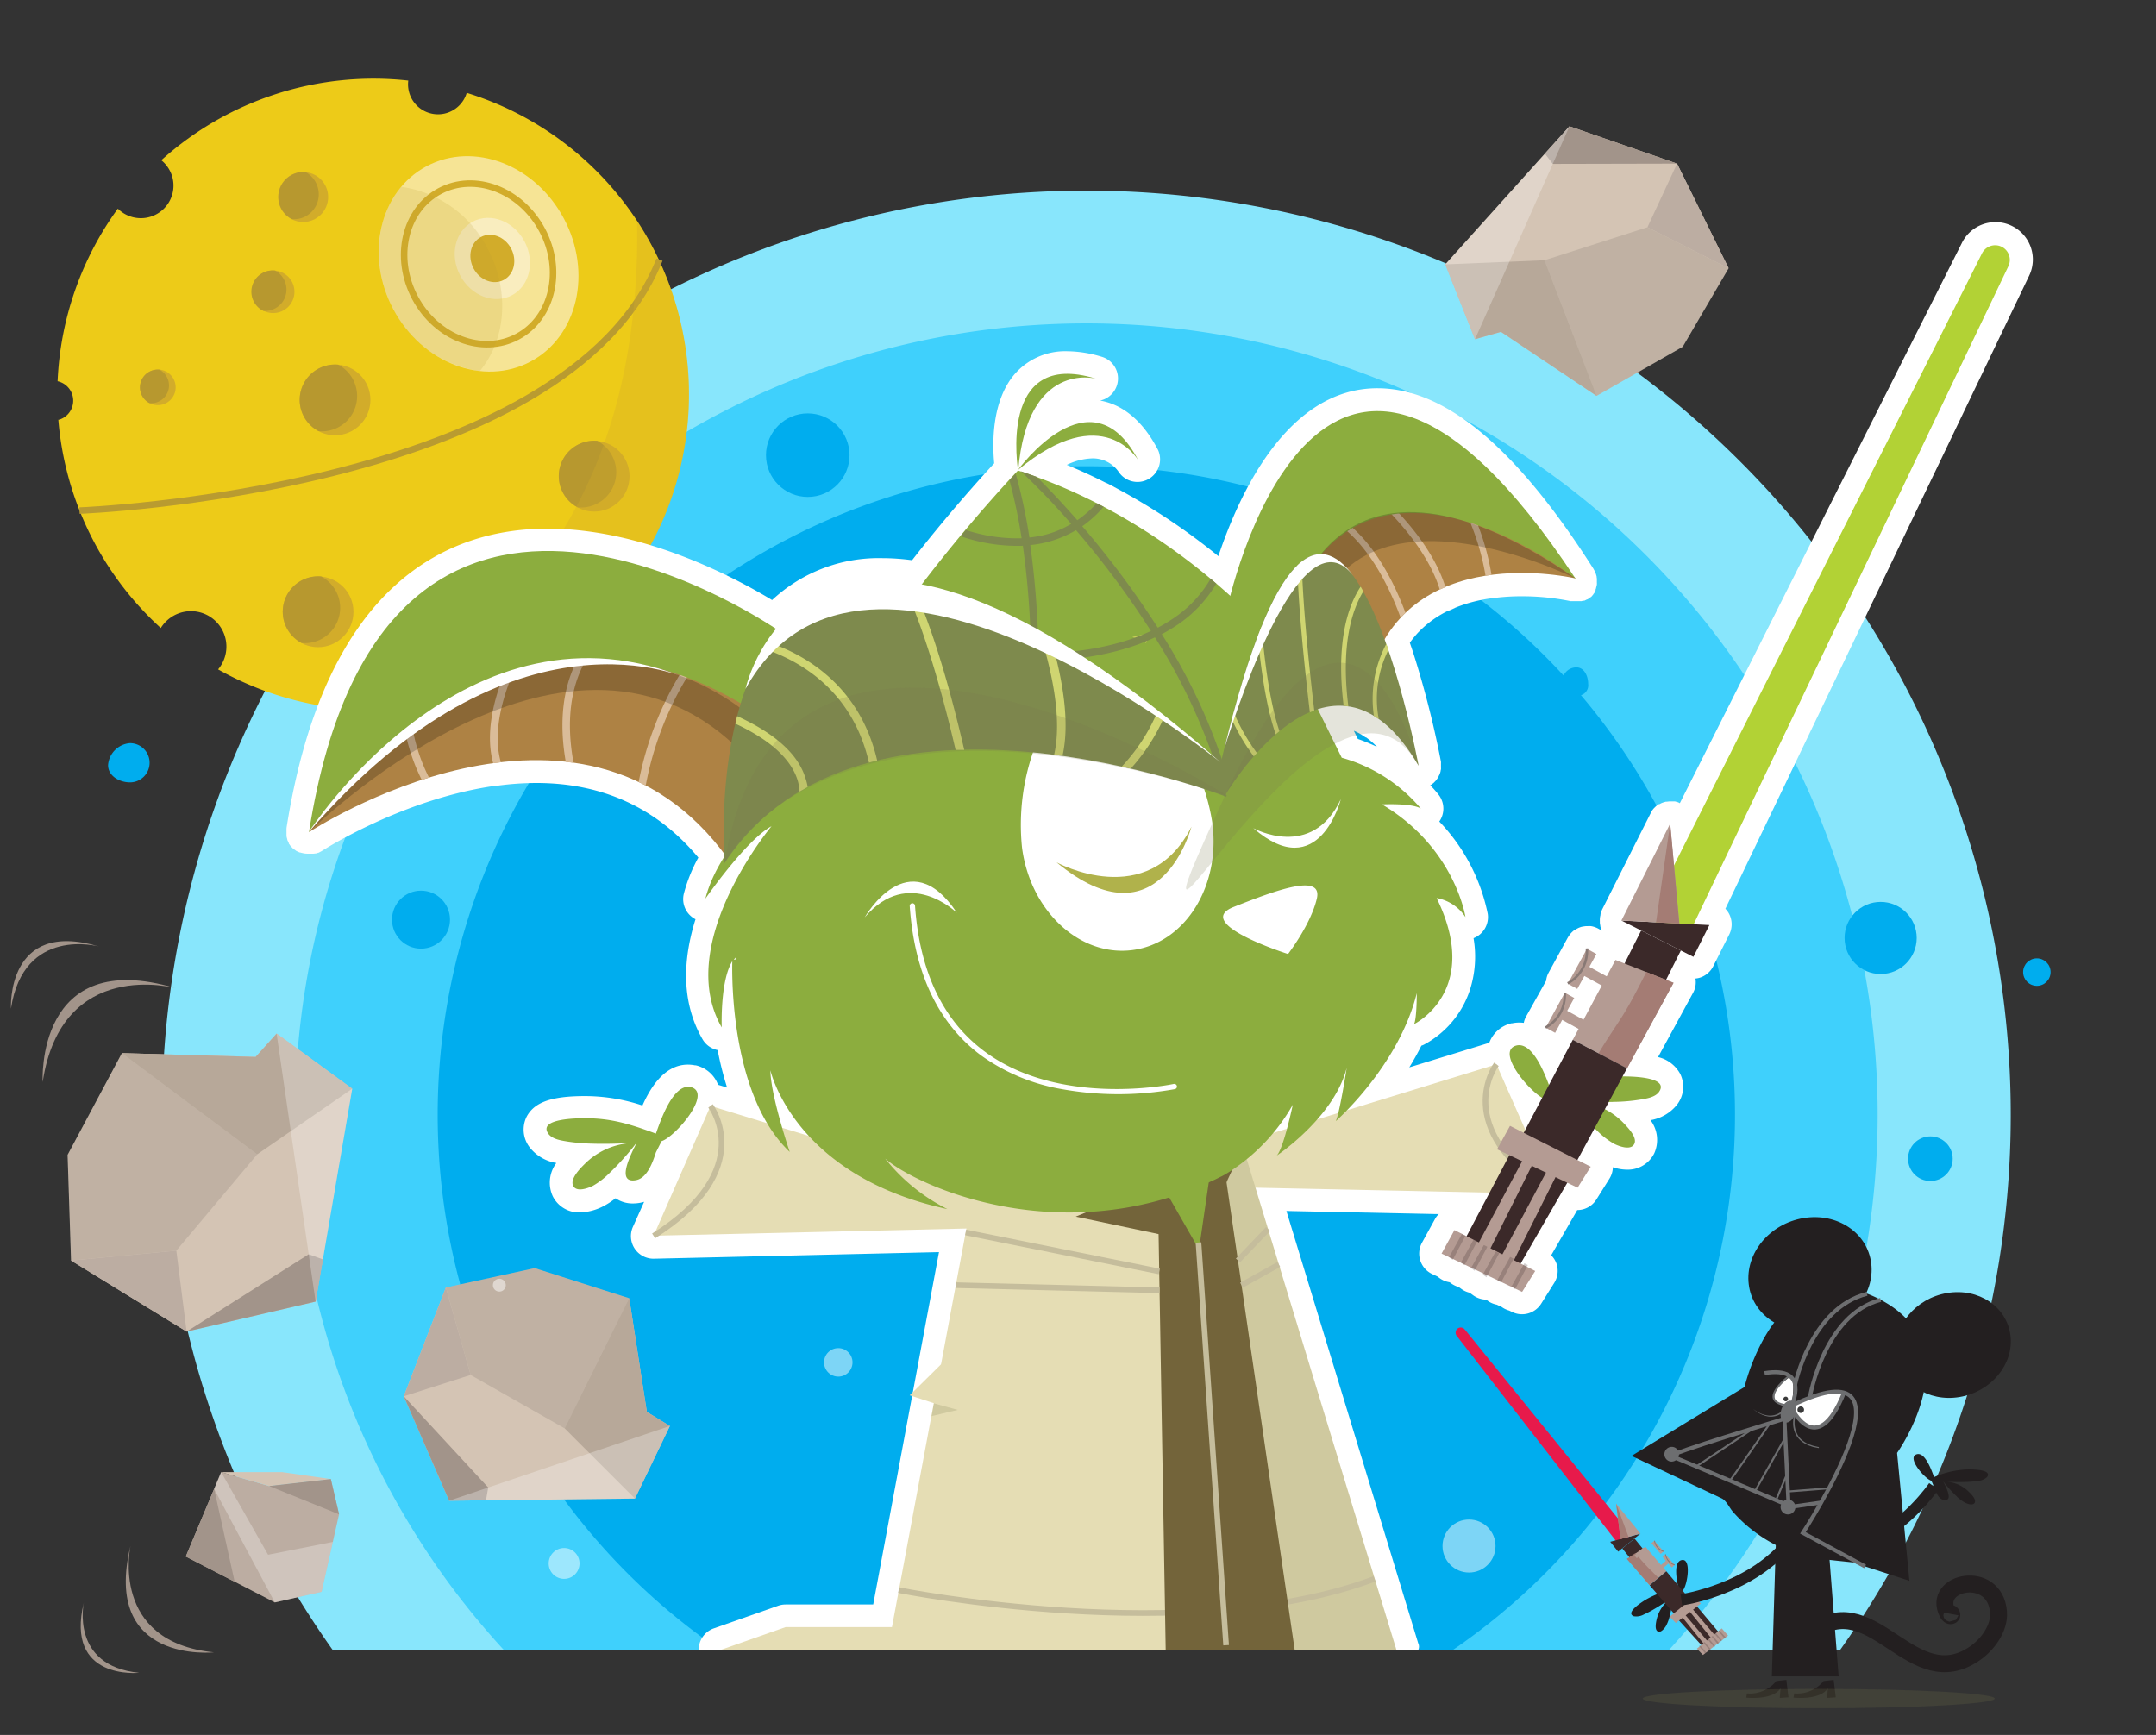 <svg xmlns="http://www.w3.org/2000/svg" viewBox="0 0 381.47 307">
  <rect x="0" y="0" width="381.47" height="307" fill="#333333" stroke="none"/>
  <defs>
    <style>
      .cls-1{isolation:isolate}.cls-2{fill:#88e6fc}.cls-3{fill:#3fd0fc}.cls-4{fill:#00adee}.cls-5{fill:#edcb18}.cls-6{fill:#f6e495}.cls-18,.cls-34,.cls-36,.cls-39,.cls-45,.cls-46,.cls-48,.cls-7,.cls-8{fill:none;stroke-miterlimit:10}.cls-7,.cls-8{stroke:#d2ac2a;stroke-width:1.15px}.cls-8{stroke:#b99b30}.cls-9{fill:#f9edbf}.cls-10,.cls-13{fill:#d2ac2a}.cls-11{fill:#b99b30;opacity:.17}.cls-11,.cls-13,.cls-19,.cls-23,.cls-30{mix-blend-mode:multiply}.cls-12{fill:#b7982f}.cls-13{opacity:.3}.cls-14,.cls-32,.cls-38{fill:#fff}.cls-15{fill:#e5ddb4}.cls-16{fill:#8cad3e}.cls-17,.cls-30{fill:#231f20}.cls-18{stroke:#c5bd9c}.cls-19{fill:#7a794f}.cls-19,.cls-23{opacity:.2}.cls-20{fill:#73643a}.cls-21{fill:#ae8244}.cls-22{fill:#dabc99}.cls-24{fill:#c6cf58}.cls-25{fill:#b0b24b}.cls-26{fill:#7e8a4d}.cls-27{fill:#cfd571}.cls-28{fill:#d4c4b4}.cls-29{fill:#b7a899}.cls-30{opacity:.11}.cls-31{fill:#a2948a}.cls-32{opacity:.28}.cls-33{fill:#bcada2}.cls-34,.cls-36{stroke:#6d6e70}.cls-34{stroke-width:.7px}.cls-35{fill:#6d6e70}.cls-36{stroke-width:.35px}.cls-37{fill:#3a3a3a}.cls-38{opacity:.49}.cls-39,.cls-46{stroke:#231f20}.cls-39{stroke-width:3px}.cls-40{fill:#b2d235}.cls-41,.cls-44{fill:#3b2929}.cls-42{fill:#b49b93}.cls-43{fill:#a47c74}.cls-44{opacity:.23}.cls-45,.cls-48{stroke:#887975}.cls-45{stroke-width:.43px}.cls-46{stroke-width:2px}.cls-47{fill:#e71a4b}.cls-48{stroke-width:.15px}
    </style>
  </defs>
  <title>
    Cat Yoda
  </title>
  <g class="cls-1">
    <g id="Layer_1" data-name="Layer 1">
      <path class="cls-2" d="M325.55 292a163.55 163.55 0 1 0-266.66 0z"/>
      <path class="cls-3" d="M295.26 292a140 140 0 1 0-206.08 0z"/>
      <path class="cls-4" d="M127.43 292H257a114.77 114.77 0 1 0-129.58 0z"/>
      <path class="cls-5" d="M118 49.26a55.76 55.76 0 0 0-35.42-32.83 5.3 5.3 0 0 1-10.34-2.17 56.05 56.05 0 0 0-43.7 14.09 5.9 5.9 0 0 1 1.91 2.82 5.77 5.77 0 0 1-9.6 5.75 56.07 56.07 0 0 0-10.66 30.54 3.52 3.52 0 0 1 .25 6.81h-.12a56.05 56.05 0 0 0 18.13 36.86 6.27 6.27 0 1 1 10.14 7.32A55.88 55.88 0 0 0 118 49.26z"/>
      <ellipse class="cls-6" cx="84.68" cy="46.69" rx="17.09" ry="19.58" transform="rotate(-28.08 84.69 46.693)"/>
      <ellipse class="cls-7" cx="84.68" cy="46.69" rx="12.74" ry="14.6" transform="rotate(-28.08 84.69 46.693)"/>
      <path class="cls-8" d="M14.07 90.35s86.27-3.26 102.62-44.41"/>
      <ellipse class="cls-9" cx="87.11" cy="45.73" rx="6.44" ry="7.38" transform="rotate(-28.08 87.12 45.729)"/>
      <ellipse class="cls-10" cx="87.11" cy="45.73" rx="3.76" ry="4.3" transform="rotate(-28.08 87.12 45.729)"/>
      <path class="cls-11" d="M86.27 44A20.31 20.31 0 0 0 71 33.06c-4.6 5.5-5.39 14.14-1.38 21.67a20.26 20.26 0 0 0 15.27 10.92c4.6-5.5 5.39-14.14 1.38-21.65z"/>
      <circle class="cls-10" cx="53.64" cy="34.86" r="4.42"/>
      <path class="cls-12" d="M56.06 32.69a4.39 4.39 0 0 0-2-2.24 4.35 4.35 0 0 0-2.06.32 4.41 4.41 0 0 0-.36 8 4.36 4.36 0 0 0 2.06-.31 4.42 4.42 0 0 0 2.36-5.77z"/>
      <circle class="cls-10" cx="27.93" cy="68.54" r="3.15"/>
      <path class="cls-12" d="M29.66 67a3.18 3.18 0 0 0-1.45-1.59 3.26 3.26 0 0 0-1.47.22A3.14 3.14 0 0 0 25 69.74a3.09 3.09 0 0 0 1.45 1.59A3.14 3.14 0 0 0 29.66 67z"/>
      <circle class="cls-10" cx="59.28" cy="70.76" r="6.26"/>
      <path class="cls-12" d="M62.71 67.69a6.17 6.17 0 0 0-2.89-3.16 6.25 6.25 0 0 0-3.43 11.77 6.24 6.24 0 0 0 6.32-8.61z"/>
      <circle class="cls-10" cx="56.28" cy="108.26" r="6.26"/>
      <path class="cls-12" d="M59.71 105.18a6.29 6.29 0 0 0-2.89-3.18 6.26 6.26 0 0 0-3.44 11.78 6.25 6.25 0 0 0 6.33-8.62z"/>
      <circle class="cls-10" cx="105.13" cy="84.27" r="6.26"/>
      <path class="cls-12" d="M108.56 81.2a6.23 6.23 0 0 0-2.89-3.2 6.35 6.35 0 0 0-2.92.45 6.25 6.25 0 0 0-.51 11.33 6.24 6.24 0 0 0 6.32-8.61z"/>
      <circle class="cls-10" cx="48.33" cy="51.63" r="3.77"/>
      <path class="cls-12" d="M50.39 49.77a3.76 3.76 0 0 0-1.74-1.9A3.77 3.77 0 0 0 46.58 55a3.7 3.7 0 0 0 1.76-.27 3.77 3.77 0 0 0 2.05-4.96z"/>
      <path class="cls-13" d="M60.33 125.4A55.89 55.89 0 0 0 118 49.26a56.3 56.3 0 0 0-5.28-10.18c1.09 63.28-39.34 81.92-52.39 86.32z"/>
      <path class="cls-14" d="M50.69 147.51v.3a.34.34 0 0 1 0 .1.22.22 0 0 1 0 .08l.06.22c0 .09.05.19.08.28a.65.65 0 0 0 0 .13l.1.2.12.27a.56.56 0 0 1 .05.08.16.16 0 0 0 0 .07c0 .08.1.15.15.23s.09.14.15.21a.39.39 0 0 1 .08.1l.21.21.14.15.12.09.11.09c.06 0 .13.08.2.13l.11.09.13.07.37.17.12.06h.1a3.15 3.15 0 0 0 .44.11l.21.05a3.68 3.68 0 0 0 .66.06h1.05L56 151l.18-.06.11-.05h.08l.13-.07.26-.14.15-.08c.21-.13 14.42-9.31 30.92-11.58h.25a51.67 51.67 0 0 1 6.83-.47c11.72 0 21.34 4.44 28.65 13.2a28 28 0 0 0-2.56 6.36 4 4 0 0 0 2.06 4.55c-2.13 6.77-2.69 14.41 1.24 21.23a4 4 0 0 0 2.68 1.92 56 56 0 0 0 1.67 6.63l-1.6-.49a5.51 5.51 0 0 0-3.94-3.44h-.13a6.72 6.72 0 0 0-1.25-.13c-4.07 0-6.54 3.84-8.06 7.24a32.23 32.23 0 0 0-10.17-1.67c-6 0-9 1.11-10.34 3.69a5.15 5.15 0 0 0 .61 5.45 7.53 7.53 0 0 0 4.67 2.7 5.79 5.79 0 0 0-.64 5.88 5.19 5.19 0 0 0 4.81 2.87 9.59 9.59 0 0 0 4.09-1.07 13.58 13.58 0 0 0 2.21-1.44 5.32 5.32 0 0 0 3.07.92 7 7 0 0 0 1.35-.13 6 6 0 0 0 .64-.16l-2 4.46a4 4 0 0 0 3.66 5.61l50.51-1.17-11.64 62.35H139a4 4 0 0 0-1.33.23l-11.37 4a4 4 0 0 0-2.62 4.45c0 .09 0-.68.07-.59h127.17a1.41 1.41 0 0 0 0-1.25l-23.31-76.47 26.94.56a3.77 3.77 0 0 0-.67.9l-2.28 4.15a4 4 0 0 0 1.78 5.54l.94.44.39.29a4 4 0 0 0 1.71.72l.16.07.22.17a4.19 4.19 0 0 0 1.28.61l.52.37a3.92 3.92 0 0 0 1.41.64l.64.46a4.09 4.09 0 0 0 2.3.77l.27.2a4 4 0 0 0 1.61.69l.89.42a4 4 0 0 0 1.3.62l.56.27a4 4 0 0 0 5.11-1.49L275 227a4 4 0 0 0 .46-3.2 4 4 0 0 0-1-1.68l4.61-8a4 4 0 0 0 3.39-1.88l2.32-3.7a4 4 0 0 0 .59-2 8.07 8.07 0 0 0 2.5.43 5.21 5.21 0 0 0 4.82-2.88 5.81 5.81 0 0 0-.66-5.88 7.55 7.55 0 0 0 4.67-2.71 5.17 5.17 0 0 0 .6-5.45 6 6 0 0 0-3.93-3l6.19-11.37a3.86 3.86 0 0 0 .42-2.53 4 4 0 0 0 .84-.17 4 4 0 0 0 2.31-2l2.83-5.62a4 4 0 0 0-.11-3.81 4.23 4.23 0 0 0-.57-.75L359 48.84A6.6 6.6 0 0 0 347.12 43l-49.9 99.12-.22-.12a2.8 2.8 0 0 0-.41-.13l-.26-.07h-.75a4.91 4.91 0 0 0-.66.06h-.19l-.45.13-.2.07a4 4 0 0 0-.46.23h-.11a3.68 3.68 0 0 0-.51.37 1.59 1.59 0 0 0-.13.13c-.11.1-.22.21-.32.32l-.14.18a2.82 2.82 0 0 0-.24.36 1.32 1.32 0 0 0-.12.2v.06l-8.64 17.15v.08c0 .06 0 .12-.08.17l-.15.43v.1a.13.13 0 0 0 0 .06 4.1 4.1 0 0 0-.11.61v.07a4.86 4.86 0 0 0 0 .54 1.1 1.1 0 0 0 0 .18 2.43 2.43 0 0 0 .08.47.5.5 0 0 0 0 .13 3.81 3.81 0 0 0 .19.57s.05.08.07.13v.07l-.62-.35a4 4 0 0 0-.56-.25 3.74 3.74 0 0 0-.73-.19 3.68 3.68 0 0 0-.58 0h-.3a5.16 5.16 0 0 0-.67.1h-.06a4.88 4.88 0 0 0-.64.23l-.17.09a3.46 3.46 0 0 0-.52.32h-.06a4.51 4.51 0 0 0-.51.47l-.11.12a5 5 0 0 0-.32.44l-.1.15a.35.35 0 0 1-.05.08l-3.38 6.18a3.76 3.76 0 0 0-.47 1.49.35.35 0 0 1-.05.08L270 179.9a3.84 3.84 0 0 0-.39 1.09 6.53 6.53 0 0 0-.78-.05 6 6 0 0 0-1.27.13h-.13a5.51 5.51 0 0 0-3.93 3.45l-14.15 4.35c.75-1.22 1.47-2.49 2.14-3.84a3 3 0 0 0 .49-.2 17 17 0 0 0 8.02-9.43 19.25 19.25 0 0 0 .72-9.39 4 4 0 0 0 2.51-4.32 33.16 33.16 0 0 0-8.57-16.32 4 4 0 0 0-.08-4.69 20.48 20.48 0 0 0-1.53-1.74h.05a1.65 1.65 0 0 0 .27-.19 3.4 3.4 0 0 0 .3-.23 2.61 2.61 0 0 0 .23-.24 3.2 3.2 0 0 0 .25-.27c.07-.09.12-.18.18-.27a3.28 3.28 0 0 0 .2-.31c0-.1.09-.2.13-.3a3.45 3.45 0 0 0 .14-.34 3 3 0 0 0 .09-.32c0-.12.05-.24.07-.36s0-.22 0-.33v-.38-.34a2.42 2.42 0 0 0 0-.25 169.89 169.89 0 0 0-4.89-19.23c-.2-.62-.41-1.21-.61-1.81a.64.64 0 0 1 0-.07 19.06 19.06 0 0 1 1.51-1.83l.21-.21a18.41 18.41 0 0 1 5.16-3.64h.11l.84-.38a1.39 1.39 0 0 0 .21-.11 25.82 25.82 0 0 1 6-1.61l.94-.13h.09a38.14 38.14 0 0 1 4.77-.28 42.42 42.42 0 0 1 8.57.86h1.01a3.4 3.4 0 0 0 .45 0h.51l.23-.08h.26l.21-.1.26-.13h.08l.1-.07.24-.17.18-.15h.07l.1-.09.16-.19a1.63 1.63 0 0 0 .17-.2c0-.06.08-.12.13-.19l.11-.16v-.06l.06-.08.12-.28v-.1c0-.06 0-.11.07-.17v-.09a2.68 2.68 0 0 0 .07-.27c0-.11.06-.21.08-.32v-.08a1.23 1.23 0 0 0 0-.27V102.68a2 2 0 0 0 0-.24 2.23 2.23 0 0 0-.05-.36.41.41 0 0 0 0-.11l-.06-.19a2.53 2.53 0 0 0-.12-.36c0-.09-.07-.18-.11-.28l-.19-.35-.08-.15C268.15 79 255.59 68.7 243.71 68.7c-15.77 0-24.34 18.35-28.14 29.71a112.81 112.81 0 0 0-18.37-12.2l-.11-.07-.94-.49-.34-.17h-.06a95.818 95.818 0 0 0-7-3.22 11 11 0 0 1 4.48-1.15 5.54 5.54 0 0 1 4.68 2.36 4 4 0 0 0 7-3.82c-3.17-6.09-7.06-8.21-10.26-8.77a4 4 0 0 0 .35-7.73 21.53 21.53 0 0 0-6.17-1 11.84 11.84 0 0 0-9.36 4.12c-4 4.73-3.9 12.1-3.56 15.71-2.54 2.75-8.36 9.21-14.53 17.15a39.77 39.77 0 0 0-5.25-.37 27.65 27.65 0 0 0-19.52 7.42c-7.1-4.29-23.09-12.64-39.72-12.64-17.28 0-39.31 9.2-46.2 53a.5.5 0 0 1 0 .12.81.81 0 0 0 0 .16 2.45 2.45 0 0 0 0 .27V147.51zM241 130.07l.62.41h.08a13.93 13.93 0 0 1 1.94 1.68 31.94 31.94 0 0 0-3.39-1.4l-.71-1.45a8.65 8.65 0 0 1 1.46.76z"/>
      <path class="cls-15" d="M214.16 203.89l50.61-15.56 10.11 22.94-58.66-1.23-2.06-6.15z"/>
      <path class="cls-16" d="M274.45 196.54c.54 1.65 1.52 4.52 3.5 4.89 3.81.72.69-5-.13-6.68a46.42 46.42 0 0 0 4.77 5.34 14.1 14.1 0 0 0 3.05 2.33c.84.42 2.93 1.2 3.52 0s-1.24-3-2-3.81a12.76 12.76 0 0 0-8.21-3.74c2.26.12 4.53.18 6.8.1a31.07 31.07 0 0 0 4.31-.37c1.1-.18 2.74-.39 3.46-1.37 2-2.79-5.39-2.76-6.55-2.76-4.56 0-7.91 1.07-12.16 2.63l-.3.12c-.77-2.12-3.06-8.9-6.16-8.23-4 1 2.78 8.86 5.15 9.56z"/>
      <path class="cls-17" d="M342.16 263c.27.81.75 2.22 1.72 2.4 1.88.36.34-2.45-.06-3.28a22.53 22.53 0 0 0 2.35 2.63 6.68 6.68 0 0 0 1.5 1.14c.41.21 1.44.59 1.73 0s-.61-1.5-1-1.87a6.24 6.24 0 0 0-4-1.84c1.12.06 2.23.09 3.35.05a16.69 16.69 0 0 0 2.12-.18 2.66 2.66 0 0 0 1.7-.68c1-1.37-2.65-1.36-3.22-1.36a16 16 0 0 0-6 1.3l-.15.05c-.38-1-1.51-4.37-3-4.05-2 .5 1.36 4.37 2.53 4.71zM297.91 282.39c.2.83.53 2.29-.2 2.95-1.41 1.29-1.59-1.91-1.68-2.83a22.5 22.5 0 0 1-.61 3.47 6.88 6.88 0 0 1-.67 1.77c-.25.39-.92 1.26-1.47.91s-.28-1.59-.16-2.11a6.28 6.28 0 0 1 2.47-3.69c-.92.64-1.86 1.25-2.82 1.81a17.8 17.8 0 0 1-1.9 1 2.75 2.75 0 0 1-1.81.32c-1.57-.64 1.54-2.55 2-2.85a16.21 16.21 0 0 1 5.77-2.05h.15c-.22-1.09-1-4.51.45-5 1.94-.62 1.14 4.43.32 5.34z"/>
      <path class="cls-18" d="M264.77 188.33s-8.5 11.28 10.11 22.94"/>
      <path class="cls-15" d="M176.35 211.16l-50.63-15.47-10.07 22.97 58.65-1.35 2.05-6.15z"/>
      <path class="cls-15" d="M174.87 196.62l-17.05 91.29h-18.81l-11.38 4h119.43L218 196.62h-43.13z"/>
      <path class="cls-19" d="M212.44 219.71c1.52 14.08 3.59 28.85 3.5 43.31 5.24 3 8.63 9.69 4.58 16.32-1.91 3.14-1.88 8.2-1.58 12.57h28.12L218 196.62h-7.24c2.09 7.25 2.3 15.18 1.68 23.09z"/>
      <path class="cls-18" d="M159 281.37s51.46 10.34 84.2-2"/>
      <path class="cls-20" d="M204.82 208.31l1.43 83.6h22.82l-12.92-88.64-11.33 5.04z"/>
      <path class="cls-20" d="M190.33 215.28l21.72 4.58 7.86-16.91-29.58 12.33z"/>
      <path class="cls-21" d="M251.52 78.28c-3-1.38-9.46.84-9.46.84s-17.14 14.19-19.75 14.42.9 30.81.9 30.81l1.86 1.05c3.62-6 10.51-7.28 16.92-4.8 6.29-25.57 36.79-18.24 36.79-18.24s-24.23-22.69-27.26-24.08z"/>
      <path class="cls-22" d="M231.94 89.3l-.31-.08-8.45 9.16.57.34a67.27 67.27 0 0 1 19.11 19c.15-.42.3-.83.47-1.23a69.41 69.41 0 0 0-18.48-18.3l7.15-7.77c8.39 2.34 13.34 12.11 15.82 18.89.28-.3.57-.59.86-.87-2.63-7.04-7.79-16.87-16.74-19.14zM262.84 101.87l1.06-.15a43.85 43.85 0 0 0-7.9-18.83l-.2-.27-15.52 3 .93.72c.12.1 10.55 8.3 13.54 18l1-.44c-2.6-8.33-10.31-15.38-13-17.63l12.58-2.44a43 43 0 0 1 7.51 18.04z"/>
      <path class="cls-16" d="M217.05 108s15.66-75.45 61.73-5.59c0 0-45.18-35.74-53.68 18z"/>
      <path class="cls-23" d="M278.78 102.36S234.3 80 231.12 117.53l-3.63-5.16s5.67-41.37 51.29-10.01z"/>
      <path class="cls-21" d="M54.67 147.25s48-31.53 74.05 4.6l17.08-18.68S129 105.69 125.24 107s-37.06-.49-37.06-.49-10.31 1.9-13.45 4.82-20.06 35.92-20.06 35.92z"/>
      <path class="cls-22" d="M72 128.7c-.12.13-.24.27-.37.39a33.21 33.21 0 0 0 3 8.92l1.28-.41a31.28 31.28 0 0 1-3.08-9.74q-.45.4-.83.84zM90.54 119.63l-1.7.56c-1.69 4.46-2.92 10-1.58 14.86l1.36-.17c-1.42-4.96.1-10.76 1.92-15.25zM103.77 116.61l-1.66.23c-3.16 6.08-2.9 12.9-2 18 .46 0 .92.1 1.38.17-.96-5.14-1.31-12.28 2.28-18.4zM120.62 118.8a58.58 58.58 0 0 0-7.62 19.58l1.25.62a57.35 57.35 0 0 1 7.71-19.82c-.45-.18-.9-.27-1.34-.38z"/>
      <path class="cls-16" d="M138.17 111.86s-70.23-49.54-83.5 35.39c0 0 36.18-56 85.71-16.33z"/>
      <path class="cls-23" d="M54.67 147.25s44.69-44.5 75.55-15.14l1.29-6.41s-36.94-31.09-76.84 21.55z"/>
      <path class="cls-14" d="M122 120.23s-30.86-15.25-67.36 27c.03.02 27.82-43.62 67.36-27z"/>
      <path class="cls-16" d="M259.29 162.28s-1.82-12.27-14.77-19.94c0 0 5.31-.27 6.88.74a28.23 28.23 0 0 0-14-9l-6.19-12.57c3-.38 5.13.78 8.09 1a82.24 82.24 0 0 0-8.79-3.21l-.31-.41 10.95.86s-.54-2.62-7.29-5.93a5.44 5.44 0 0 1-.44.73 27.91 27.91 0 0 1-3.55 3.9c-3.47-4.53-21-25.9-49.76-35.19 0 0-26.42 27.72-33.25 47.6-1.92.81-7.24 0-9.19.66q1.28 2.34 2.77 4.88a31.15 31.15 0 0 0-6.6 6.6 55.27 55.27 0 0 1 7.35-5.35.93.93 0 0 1 .05.1s-13.57 10-16.43 21.26c0 0 7.2-10.37 11.7-12.81 0 0-17.37 20.75-8.81 35.6 0 0-.31-8.23 1.87-11.71-.08 3-.22 23.93 10.16 33.74 0 0-3.38-9.92-3.42-14.44 0 0 4.11 18.68 31.32 24.56a32.85 32.85 0 0 1-11-8.92c5.78 5 31.19 16.25 57.67 4 .45-.19 1-.45 1.67-.8l.24-.11.64-.35a34 34 0 0 0 11.89-12.29s-1.63 7.76-2.84 9c0 0 10.14-6.74 12.38-15.53 0 0-1.22 7.89-1.93 9.43 0 0 11.09-9.69 14.33-22.65 0 0 0 4.61-.49 5.49 0 0 12.06-5.83 4-22.31a7.72 7.72 0 0 1 5.1 3.37zm-129.17 7.52h-.27a3.58 3.58 0 0 1 .3-.36zm73.59-32.05a12.08 12.08 0 0 1 2.13.79 4.49 4.49 0 0 1-2.13-.79z"/>
      <path class="cls-24" d="M202.78 113.78a6.94 6.94 0 0 1 .71-1.34c.1-.14.2-.28.31-.41-1.17.19-2.35.43-3.46.68a21.21 21.21 0 0 1 2.44 1.07z"/>
      <path class="cls-14" d="M187.87 192.72a56.42 56.42 0 0 0 20 0 .46.46 0 0 0 .36-.56.48.48 0 0 0-.56-.36c-.2.05-20.16 4.24-33.59-5.84-7.28-5.46-11.37-14.11-12.18-25.69a.47.47 0 0 0-.5-.44.48.48 0 0 0-.44.5c.83 11.88 5.05 20.75 12.56 26.38a34.49 34.49 0 0 0 14.35 6.01z" id="_Mouth" data-name="+Mouth"/>
      <path class="cls-14" d="M218.31 160.47c-7.49 2.94 9.59 8.34 9.59 8.34s4-5.17 5.09-9.78-7.2-1.51-14.68 1.44zM211.43 135.58c-1.83 2.65-3.48 1.11-6.26-1.4-1.46-1.32-5.27.9-6.64-.43-5-1.06-10.19-1.29-15.28-1.94a39.4 39.4 0 0 0-2.41 18.25c1.5 11.2 10.25 19.28 19.55 18.05S216 156.8 214.5 145.6a36.1 36.1 0 0 0-3.07-10.02z"/>
      <path class="cls-25" d="M210.81 146.29s-5.55 21.44-23.87 6.3c0 0 16.23 8.9 23.87-6.3z"/>
      <path class="cls-14" d="M237.24 141.41s-3.83 15.24-15.49 5.13c0 0 10.38 5.79 15.49-5.13zM153 162.32s7.77-13.67 16.3-.81c-.04 0-8.5-8.35-16.3.81z"/>
      <path class="cls-26" d="M215.2 103.28l-1-.88a21.34 21.34 0 0 1-6.67 7.07 28.33 28.33 0 0 1-2.68 1.6 158.37 158.37 0 0 0-13.36-17.95 20.69 20.69 0 0 0 3.78-3.44c-.41-.22-.82-.42-1.23-.63a19.59 19.59 0 0 1-3.43 3c-2.69-3.08-5.15-5.67-7.16-7.66-.93-.34-1.87-.67-2.83-1a123.51 123.51 0 0 1 8.91 9.31 17.44 17.44 0 0 1-4.9 2 21.53 21.53 0 0 1-2.49.41 96.42 96.42 0 0 0-2.43-11.31l-1.1 1.2a93.73 93.73 0 0 1 2.15 10.25 29.44 29.44 0 0 1-9.86-1.46l-.92 1.1a30.82 30.82 0 0 0 11 1.69 151.76 151.76 0 0 1 1.44 19.14 120.11 120.11 0 0 1-24.86-2.83l-.27 1.31a126.41 126.41 0 0 0 22.49 2.8h2.64c0 6.48-.28 10.84-.29 11v.57l34.78 8-.35-1.11a102 102 0 0 0-11-23.24 29.17 29.17 0 0 0 2.72-1.63 22.61 22.61 0 0 0 6.92-7.31zm-32.91-6.83a19.57 19.57 0 0 0 8.09-2.64 156.73 156.73 0 0 1 13.26 17.84c-4.51 2.13-10.91 3.83-19.91 4a153.07 153.07 0 0 0-1.44-19.2zm32.6 38.28l-31.39-7.23c.08-1.4.29-5.28.25-10.51 9.31-.21 15.94-2 20.6-4.21a103 103 0 0 1 10.54 21.95z"/>
      <path class="cls-16" d="M180.15 83.31S176.44 61.63 193.88 67c0 0-12.1-3.27-13.73 16.31z"/>
      <path class="cls-16" d="M180.13 83.14S193 65.3 201.41 81.47c0 0-6.17-10.89-21.28 1.67z"/>
      <path class="cls-26" d="M251 135.5s-15.61-84.36-35.15.14l.76 5.34s18.68-32.25 34.39-5.48z"/>
      <path class="cls-27" d="M221.84 133.85l.55-.61a34.22 34.22 0 0 1-4.11-7.22c-.11.41-.22.83-.34 1.25a35.28 35.28 0 0 0 3.9 6.58zM222.54 112.57c.58 6.14 1.56 12.73 3.18 17.38.21-.19.44-.37.66-.56-1.66-4.94-2.62-12.1-3.17-18.53-.21.55-.45 1.14-.67 1.71zM241.22 104.64l-.48-.83c-2.07 3.13-4.45 9.41-3 21.09l.83.09c-1.4-11.07.74-17.22 2.65-20.35zM245.66 115c-.12-.36-.24-.72-.37-1.07a20.74 20.74 0 0 0-2.2 12.76c.29.18.57.36.86.56a19.27 19.27 0 0 1 1.71-12.25zM230.33 99.36a8.12 8.12 0 0 0-.79.69c.21 8.15 1.46 19.59 2.22 26l.78-.31c-.78-6.61-2.05-18.37-2.21-26.38z"/>
      <path class="cls-14" d="M216.67 132.31c3-9.52 14-41.92 22.81-30.38-6.04-8.14-14.01-5.86-22.81 30.38z"/>
      <path class="cls-19" d="M251 135.5S239.73 91 216.64 141s18.88-33 34.36-5.5z"/>
      <path class="cls-26" d="M128.2 152.72s-8.12-98.72 87.7-17.87L217 141s-64.48-25.13-88.8 11.72z"/>
      <path class="cls-27" d="M136 113.66c-.26.38-.51.76-.74 1.16 6.54 2.22 15.6 7.54 18.49 20.12l1.45-.37c-3-12.95-12.34-18.57-19.2-20.91zM142.5 137.65c-1.3-4.2-5.36-7.86-12.07-10.93-.12.44-.23.88-.33 1.33 6.1 2.84 9.78 6.17 11 9.93a8.44 8.44 0 0 1 .37 2.1c.47-.28 1-.56 1.44-.82a11.17 11.17 0 0 0-.41-1.61zM159.74 103.27c4.12 8.48 7.58 21.87 9.34 29.43h1.53c-1.69-7.34-5-20.36-9.15-29.15a13.1 13.1 0 0 0-1.72-.28zM206 126.84l-1.21-.92a32.3 32.3 0 0 1-6.31 9.72l1.59.36a33.78 33.78 0 0 0 5.93-9.16zM186.51 133.55l1.48.2c1.36-6 0-13.65-2-20.57l-1.99-1.09c2.27 7.17 3.91 15.36 2.51 21.46z"/>
      <path class="cls-14" d="M215.9 134.85s-63-51-84-12.94c.01 0 10.95-50.82 84 12.94z"/>
      <path class="cls-19" d="M217.5 141s-79.5-50.48-89.3 11.72c0 0 17.31-35.29 89.3-11.76z"/>
      <path class="cls-16" d="M204.82 208.31l7.32 12.78 2.36-16.2s-10.43 3.98-9.68 3.42z"/>
      <path class="cls-18" d="M212.05 219.86l4.89 71.26M170.86 218.08l34.26 6.9M169.12 227.41l36.04.91M219.03 223.04l5.33-5.57M219.67 227.41l6.6-3.67"/>
      <path class="cls-16" d="M116.05 203.92c-.53 1.66-1.51 4.52-3.49 4.9-3.81.72-.7-5 .12-6.68a46.43 46.43 0 0 1-4.76 5.35 13.79 13.79 0 0 1-3 2.33c-.83.42-2.92 1.21-3.51 0s1.23-3.05 2-3.81a12.72 12.72 0 0 1 8.21-3.75c-2.27.11-4.54.18-6.81.11a34.32 34.32 0 0 1-4.3-.36c-1.1-.18-2.75-.39-3.47-1.37-2-2.78 5.38-2.77 6.55-2.77 4.55 0 7.91 1.05 12.16 2.61l.3.11c.77-2.12 3-8.9 6.15-8.24 4 1-2.76 8.86-5.14 9.57z"/>
      <path class="cls-18" d="M125.72 195.69s8.52 11.27-10.07 23"/>
      <path class="cls-28" d="M45.23 187.02l3.71-4.13 13.38 9.76-6.48 37.67-22.82 5.3-20.45-12.57-.61-18.7 9.61-18"/>
      <path class="cls-29" d="M21.57 186.35l23.95 17.9 16.8-11.6-13.38-9.76-3.71 4.13-23.66-.67z"/>
      <path class="cls-30" d="M31.2 221.3l14.32-17.05-23.95-17.9-9.61 18 .61 18.7 18.63-1.75z"/>
      <path class="cls-31" d="M33.02 235.62l21.6-13.68 2.51.91-1.29 7.47-22.82 5.3z"/>
      <path class="cls-32" d="M48.94 182.89l6.9 47.43 6.48-37.67-13.38-9.76z"/>
      <path class="cls-33" d="M31.2 221.3l1.82 14.32-20.45-12.57 18.63-1.75z"/>
      <path class="cls-28" d="M114.45 249.84l4.07 2.49-6.18 12.84-32.87.38-8.03-18.48 7.45-19.25 15.72-3.43 16.72 5.33"/>
      <path class="cls-29" d="M111.33 229.72l-11.41 23.04 12.42 12.41 6.18-12.84-4.07-2.49-3.12-20.12z"/>
      <path class="cls-30" d="M83.27 243.3l16.65 9.46 11.41-23.04-16.72-5.33-15.72 3.43 4.38 15.48z"/>
      <path class="cls-31" d="M71.44 247.07l14.94 16.14-.39 2.26-6.52.08-8.03-18.48z"/>
      <path class="cls-32" d="M118.52 252.33l-39.05 13.22 32.87-.38 6.18-12.84z"/>
      <path class="cls-33" d="M83.27 243.3l-11.83 3.77 7.45-19.25 4.38 15.48z"/>
      <path class="cls-28" d="M265.57 58.72l-4.59 1.3-5.26-13.24 21.97-24.43 19.04 6.6 9.12 18.52-8.12 13.89-15.25 8.69"/>
      <path class="cls-29" d="M282.48 70.05l-9.22-24-17.54.73 5.26 13.24 4.59-1.3 16.91 11.33z"/>
      <path class="cls-30" d="M291.49 40.21l-18.23 5.84 9.22 24 15.25-8.69 8.12-13.89-14.36-7.26z"/>
      <path class="cls-31" d="M296.73 28.95l-21.99.05-1.4-1.81 4.35-4.84 19.04 6.6z"/>
      <path class="cls-32" d="M260.98 60.02l16.71-37.67-21.97 24.43 5.26 13.24z"/>
      <path class="cls-33" d="M291.49 40.21l5.24-11.26 9.12 18.52-14.36-7.26zM39.13 260.49l8.49 2.46 10.91-1.23 1.46 6.24-3.09 13.71-8.28 1.88-15.75-8.12 6.26-14.94z"/>
      <path class="cls-28" d="M39.13 260.49h10.79l8.61 1.23-10.91 1.23-8.49-2.46z"/>
      <path class="cls-31" d="M47.62 262.95l12.37 5.01-1.46-6.24-10.91 1.23z"/>
      <path class="cls-32" d="M39.13 260.49l8.3 14.62 11.46-2.27-1.99 8.83-8.28 1.88-10.73-20.09 1.24-2.97z"/>
      <path class="cls-31" d="M32.87 275.43l5.02-11.97 3.63 16.43-8.65-4.46zM7.55 191.46s-1.35-24.06 23.53-16.6c0 0-20.15-5.6-23.53 16.6zM1.94 178.48s-.89-15.93 15.57-11c0 .01-13.34-3.69-15.57 11zM37.86 292.38S18 294.52 23.09 273.56c0 0-3.78 16.96 14.77 18.82zM24.62 296s-13.18 1.42-9.78-12.46c0 .01-2.5 11.24 9.78 12.46z"/>
      <path class="cls-17" d="M309.41 227.23c.64 5.45 6 9.06 12 8.05s10.33-6.24 9.68-11.69-6-9.05-12-8.05-10.32 6.24-9.68 11.69z"/>
      <path class="cls-17" d="M288.67 257.62l20-12.19s5.58-24.18 23.18-15.88 3.81 27.54 3.81 27.54l2.18 22.63-10.08-3.26c-4.19-.48-8.17-.65-12.09-2.37a26.19 26.19 0 0 1-6.37-3.95 25.67 25.67 0 0 1-2.69-2.63c-.59-.67-1.16-2-2-2.38z"/>
      <path class="cls-14" d="M317.06 248.19s.66-3.88-.22-4.61c0 0-3.76 2.11-2.77 4.27 0 0 1.8 1.82 2.99.34zM323.53 246.38s4.32-.56 2.06 1.66c0 0-3.18 9.21-9 1.34-.05 0 4.19-3.04 6.94-3z"/>
      <path class="cls-34" d="M330 277.19l-11-5.95s22.42-34.29-2-22.53c0 0 3.38-7.08-4.79-5.74M316.93 249s4.48 9.64 9.36-2.61"/>
      <path class="cls-34" d="M315.73 251.06s-21 6.3-20 6.62 20.73 8.72 20.73 8.72z"/>
      <path class="cls-35" d="M317.63 250.18c-.34 1-1.16 1.73-1.84 1.52s-.94-1.25-.6-2.31 1.16-1.73 1.84-1.52.97 1.25.6 2.31z"/>
      <path class="cls-35" d="M317.79 250.24a4.43 4.43 0 0 0 .44 3.93 4.24 4.24 0 0 0 1.59 1.28c.31.16.65.25 1 .38l1 .23v.18l-1.05-.21c-.34-.13-.69-.22-1-.38a4.41 4.41 0 0 1-1.71-1.32 4 4 0 0 1-.77-2 5.51 5.51 0 0 1 .22-2.17z"/>
      <path class="cls-36" d="M317 248.71s-7 .15-.3-5.37M300.12 259.49l10.21-6.79 2.85-.87s-7 10.21-7.11 10.17l4.44 1.88 5.38-9.52.3 6.47-1.81 4.3"/>
      <path class="cls-35" d="M317.59 267.12a1.31 1.31 0 1 0-2.49-.81 1.31 1.31 0 0 0 2.49.81zM297 257.72a1.3 1.3 0 0 0-.84-1.65 1.31 1.31 0 0 0-.81 2.49 1.3 1.3 0 0 0 1.65-.84z"/>
      <path class="cls-34" d="M316.35 266.71l5.89-.84M317.62 245s2.74-13.51 12.71-16.06M320.26 247.08s2.52-14.52 12.49-17.06"/>
      <path class="cls-35" d="M315.76 249.65a3.38 3.38 0 0 1-2.88 1 5 5 0 0 1-1.45-.48c-.22-.12-.43-.26-.65-.39l-.6-.46.62.42.66.35a4.77 4.77 0 0 0 1.42.39 3.29 3.29 0 0 0 1.43-.2 2.91 2.91 0 0 0 1.16-.8z"/>
      <path class="cls-37" d="M318.06 249.27a.58.58 0 0 1 1.11.36.58.58 0 1 1-1.11-.36zM315.57 247.43a.41.41 0 1 1 .27.51.41.41 0 0 1-.27-.51z"/>
      <path class="cls-36" d="M323.62 263.35l-7.38.58"/>
      <path class="cls-17" d="M335.51 239.7c.6 5.08 5.62 8.44 11.21 7.5s9.63-5.81 9-10.89-5.62-8.45-11.21-7.51-9.6 5.81-9 10.9zM314.29 270.34l-.79 26.3h11.82l-1.7-21.82-9.33-4.48z"/>
      <circle class="cls-38" cx="148.32" cy="241.07" r="2.52"/>
      <circle class="cls-38" cx="99.81" cy="276.65" r="2.73"/>
      <circle class="cls-38" cx="259.92" cy="273.57" r="4.69"/>
      <circle class="cls-38" cx="88.35" cy="227.41" r="1.14"/>
      <path class="cls-39" d="M321.11 288.44c10.51-7.23 17.3 11.7 28.29 4.14 2.29-1.57 4.44-4.49 4.2-7.36-.63-7.74-11.94-5.36-9 .25.13.25.4.52.66.4s-.16-.58-.21-.31"/>
      <path class="cls-40" d="M355.35 47.11L298.49 166l-7-3.54 59.2-117.64a2.61 2.61 0 0 1 3.49-1.15 2.6 2.6 0 0 1 1.17 3.44z"/>
      <path class="cls-41" transform="rotate(-63.27 292.126 169.92)" d="M288.18 165.99h7.86v7.86h-7.86z"/>
      <path class="cls-42" d="M285.83 169.86l-7.55 14.13 9.59 5.04 8.23-15.13-10.27-4.04z"/>
      <path class="cls-43" d="M286.92 180c-1.33 2.09-2.75 4.12-4 6.25a1.46 1.46 0 0 0-.09.13l5.05 2.66 8.23-15.13-4.82-1.91c-1.38 2.71-2.74 5.43-4.37 8z"/>
      <path class="cls-41" d="M278.28 183.99l9.59 5.04-8.89 16.45-9.57-4.68 8.87-16.81zM267.44 203.68l10.05 5.28-9.35 16.21-9.57-4.68 8.87-16.81z"/>
      <path class="cls-42" d="M267.17 199.22l14.28 7.23-2.32 3.71-14.25-6.79 2.29-4.15zM257.34 217.66l14.29 7.24-2.32 3.7-14.25-6.78 2.28-4.16z"/>
      <path class="cls-42" d="M260.22 222.56l10.11-18.98 1.47 1.15-9.22 18.43-2.36-.6zM264.12 225.16l10.11-18.97 1.47 1.15-9.22 18.43-2.36-.61z"/>
      <path class="cls-44" d="M256.39 222.46l2.26-4.09.63.31-2.25 4.25-.64-.47zM258.48 223.41l2.26-4.09.63.32-2.25 4.24-.64-.47zM260.27 224.4l2.27-4.09.62.31-2.25 4.25-.64-.47zM262.36 225.54l2.27-4.09.62.31-2.25 4.25-.64-.47zM264.93 226.51l2.26-4.1.62.32-2.24 4.24-.64-.46zM267.44 227.63l2.27-4.09.62.31-2.25 4.25-.64-.47z"/>
      <path class="cls-42" transform="rotate(-61.27 276.014 179.188)" d="M272.47 178.24h7.04v1.91h-7.04z"/>
      <path class="cls-42" transform="rotate(-61.27 278.622 180.618)" d="M277.68 177.66h1.84v5.92h-1.84z"/>
      <path class="cls-45" d="M273.47 181.82a6.5 6.5 0 0 0 3.38-6.18"/>
      <path class="cls-42" transform="rotate(-61.27 279.937 171.407)" d="M276.39 170.46h7.04v1.91h-7.04z"/>
      <path class="cls-42" transform="rotate(-61.27 282.545 172.838)" d="M281.6 169.88h1.84v5.92h-1.84z"/>
      <path class="cls-45" d="M277.38 174a6.5 6.5 0 0 0 3.39-6.18"/>
      <path class="cls-41" d="M302.45 163.69l-2.83 5.62-12.74-6.42 15.57.8z"/>
      <path class="cls-42" d="M286.88 162.89l8.63-17.15 1.62 17.68-10.25-.53z"/>
      <path class="cls-43" d="M293.01 163.21l2.5-17.47 1.62 17.68-4.12-.21z"/>
      <path class="cls-46" d="M342.16 263s-5.13 7.49-11.83 9.68"/>
      <path class="cls-47" d="M257.72 236.35l28.73 37 2.17-1.76-29.45-36.34a.92.92 0 0 0-1.3-.14.93.93 0 0 0-.15 1.24z"/>
      <path class="cls-41" transform="rotate(-129.01 288.98 274.197)" d="M287.57 272.81h2.79v2.79h-2.79z"/>
      <path class="cls-42" d="M291.14 273.71l3.69 4.33-2.95 2.47-4-4.63 3.26-2.17z"/>
      <path class="cls-43" d="M291.53 277.3c.61.63 1.26 1.23 1.86 1.87l-1.55 1.3-4-4.63 1.52-1c.73.86 1.41 1.7 2.17 2.46z"/>
      <path class="cls-41" d="M294.83 278.04l-2.95 2.47 4.33 5.04 2.97-2.35-4.35-5.16zM300.08 284.05l-3.09 2.6 4.47 4.92 2.97-2.35-4.35-5.17z"/>
      <path class="cls-42" d="M299.83 282.48l-4.41 3.6 1.09 1.11 4.43-3.44-1.11-1.27zM304.64 288.14l-4.41 3.6 1.08 1.11 4.44-3.43-1.11-1.28z"/>
      <path class="cls-42" d="M304.01 290.06l-4.94-5.82-.43.51 4.6 5.7.77-.39zM302.85 291.26l-4.94-5.82-.42.51 4.59 5.7.77-.39z"/>
      <path class="cls-44" d="M305.33 289.74l-1.09-1.25-.19.15 1.1 1.31.18-.21zM304.68 290.23l-1.1-1.25-.19.15 1.1 1.31.19-.21zM304.13 290.71l-1.09-1.25-.2.15 1.1 1.31.19-.21zM303.49 291.26l-1.09-1.25-.2.16 1.11 1.3.18-.21zM302.68 291.79l-1.1-1.25-.19.15 1.1 1.31.19-.21zM301.89 292.37l-1.1-1.25-.19.16 1.1 1.3.19-.21z"/>
      <path class="cls-42" transform="rotate(-131.02 295.24 276.207)" d="M294 275.86h2.5v.68H294z"/>
      <path class="cls-42" transform="rotate(-131.02 294.44 276.903)" d="M294.13 275.84h.65v2.1h-.65z"/>
      <path class="cls-48" d="M296.33 276.92a2.29 2.29 0 0 1-1.64-1.89"/>
      <path class="cls-42" transform="rotate(-131.02 293.289 273.805)" d="M292.06 273.46h2.5v.68h-2.5z"/>
      <path class="cls-42" transform="rotate(-131.3 291.409 275.17)" d="M292.18 273.44h.65v2.1h-.65z"/>
      <path class="cls-48" d="M294.38 274.52a2.32 2.32 0 0 1-1.64-1.89"/>
      <path class="cls-41" d="M284.9 272.82l1.41 1.74 3.94-3.19-5.35 1.45z"/>
      <path class="cls-42" d="M290.25 271.37l-4.3-5.3.78 6.25 3.52-.95z"/>
      <path class="cls-43" d="M288.14 271.94l-2.19-5.87.78 6.25 1.41-.38z"/>
      <path class="cls-46" d="M297.49 283.09s12.75-1.8 19.44-10.77"/>
      <path class="cls-15" d="M166.63 241.29l-5.68 5.61 5.38 1.75.3-7.36z"/>
      <path class="cls-19" d="M165.24 248.32l4.22 1.16-4.64 1.1.42-2.26z"/>
      <circle class="cls-4" cx="74.49" cy="162.73" r="5.13"/>
      <circle class="cls-4" cx="142.92" cy="80.54" r="7.39"/>
      <path class="cls-4" d="M26.47 135a3.47 3.47 0 0 0-3.47-3.5 4.22 4.22 0 0 0-3.88 3.88c0 1.92 2 3.06 3.88 3.06a3.47 3.47 0 0 0 3.47-3.44zM281 121c0-1.38-.71-2.91-2.08-2.91a2.5 2.5 0 1 0 0 5A1.85 1.85 0 0 0 281 121z"/>
      <circle class="cls-4" cx="332.75" cy="165.97" r="6.38"/>
      <circle class="cls-4" cx="360.39" cy="172.01" r="2.43"/>
      <circle class="cls-4" cx="341.55" cy="205.03" r="3.95"/>
      <path class="cls-17" d="M314.28 297.46a6 6 0 0 1-5.18 2.19l-.13.74s4.61.53 6.08-1.64l-.15 1.69 1.54-.1-.37-3.08zM322.65 297.46a6 6 0 0 1-5.19 2.19l-.12.74s4.61.53 6.08-1.64l-.15 1.69 1.54-.1-.37-3.08z"/>
      <ellipse class="cls-19" cx="321.8" cy="300.56" rx="31.14" ry="1.71"/>
    </g>
  </g>
  <!--
              *     ,MMM8&&&.            *
                    MMMM88&&&&&    .
                   MMMM88&&&&&&&
       *           MMM88&&&&&&&&
                   MMM88&&&&&&&&
                   'MMM88&&&&&&'
                     'MMM8&&&'      *
            |\___/|     /\___/\
            )     (     )    ~( .              '
           =\     /=   =\~    /=
             )===(       ) ~ (
            /     \     /     \
            |     |     ) ~   (
           /       \   /     ~ \
           \       /   \~     ~/
       _/\_/\__  _/_/\_/\__~__/_/\_/\_/\_/\_/\_
    |  |  |  |( (  |  |  | ))  |  |  |  |  |  |
    |  |  |  | ) ) |  |  |//|  |  |  |  |  |  |
    |  |  |  |(_(  |  |  (( |  |  |  |  |  |  |
    |  |  |  |  |  |  |  |\)|  |  |  |  |  |  |
    |  |  |  |  |  |  |  |  |  |  |  |  |  |  |


      - – - – - – - – - – - – - – - – - – - – - – -
      Good try, but you aren't quite there yet.
      However, you are getting an extra point for
      discovering this one ;-) 🐱 is your key!
      - – - – - – - – - – - – - – - – - – - – - – -

      Pay attention to all the fine details in the
      animated GIF. Are there any pointers anywhere?
      Any hints? What about that scarf? What about
      that book? ;-)

      You are almost there! Don't give up!

      Vitaly and the Smashing Team

      (Cat credit: jgs.
      https://user.xmission.com/~emailbox/ascii_cats.htm)
    -->
</svg>
